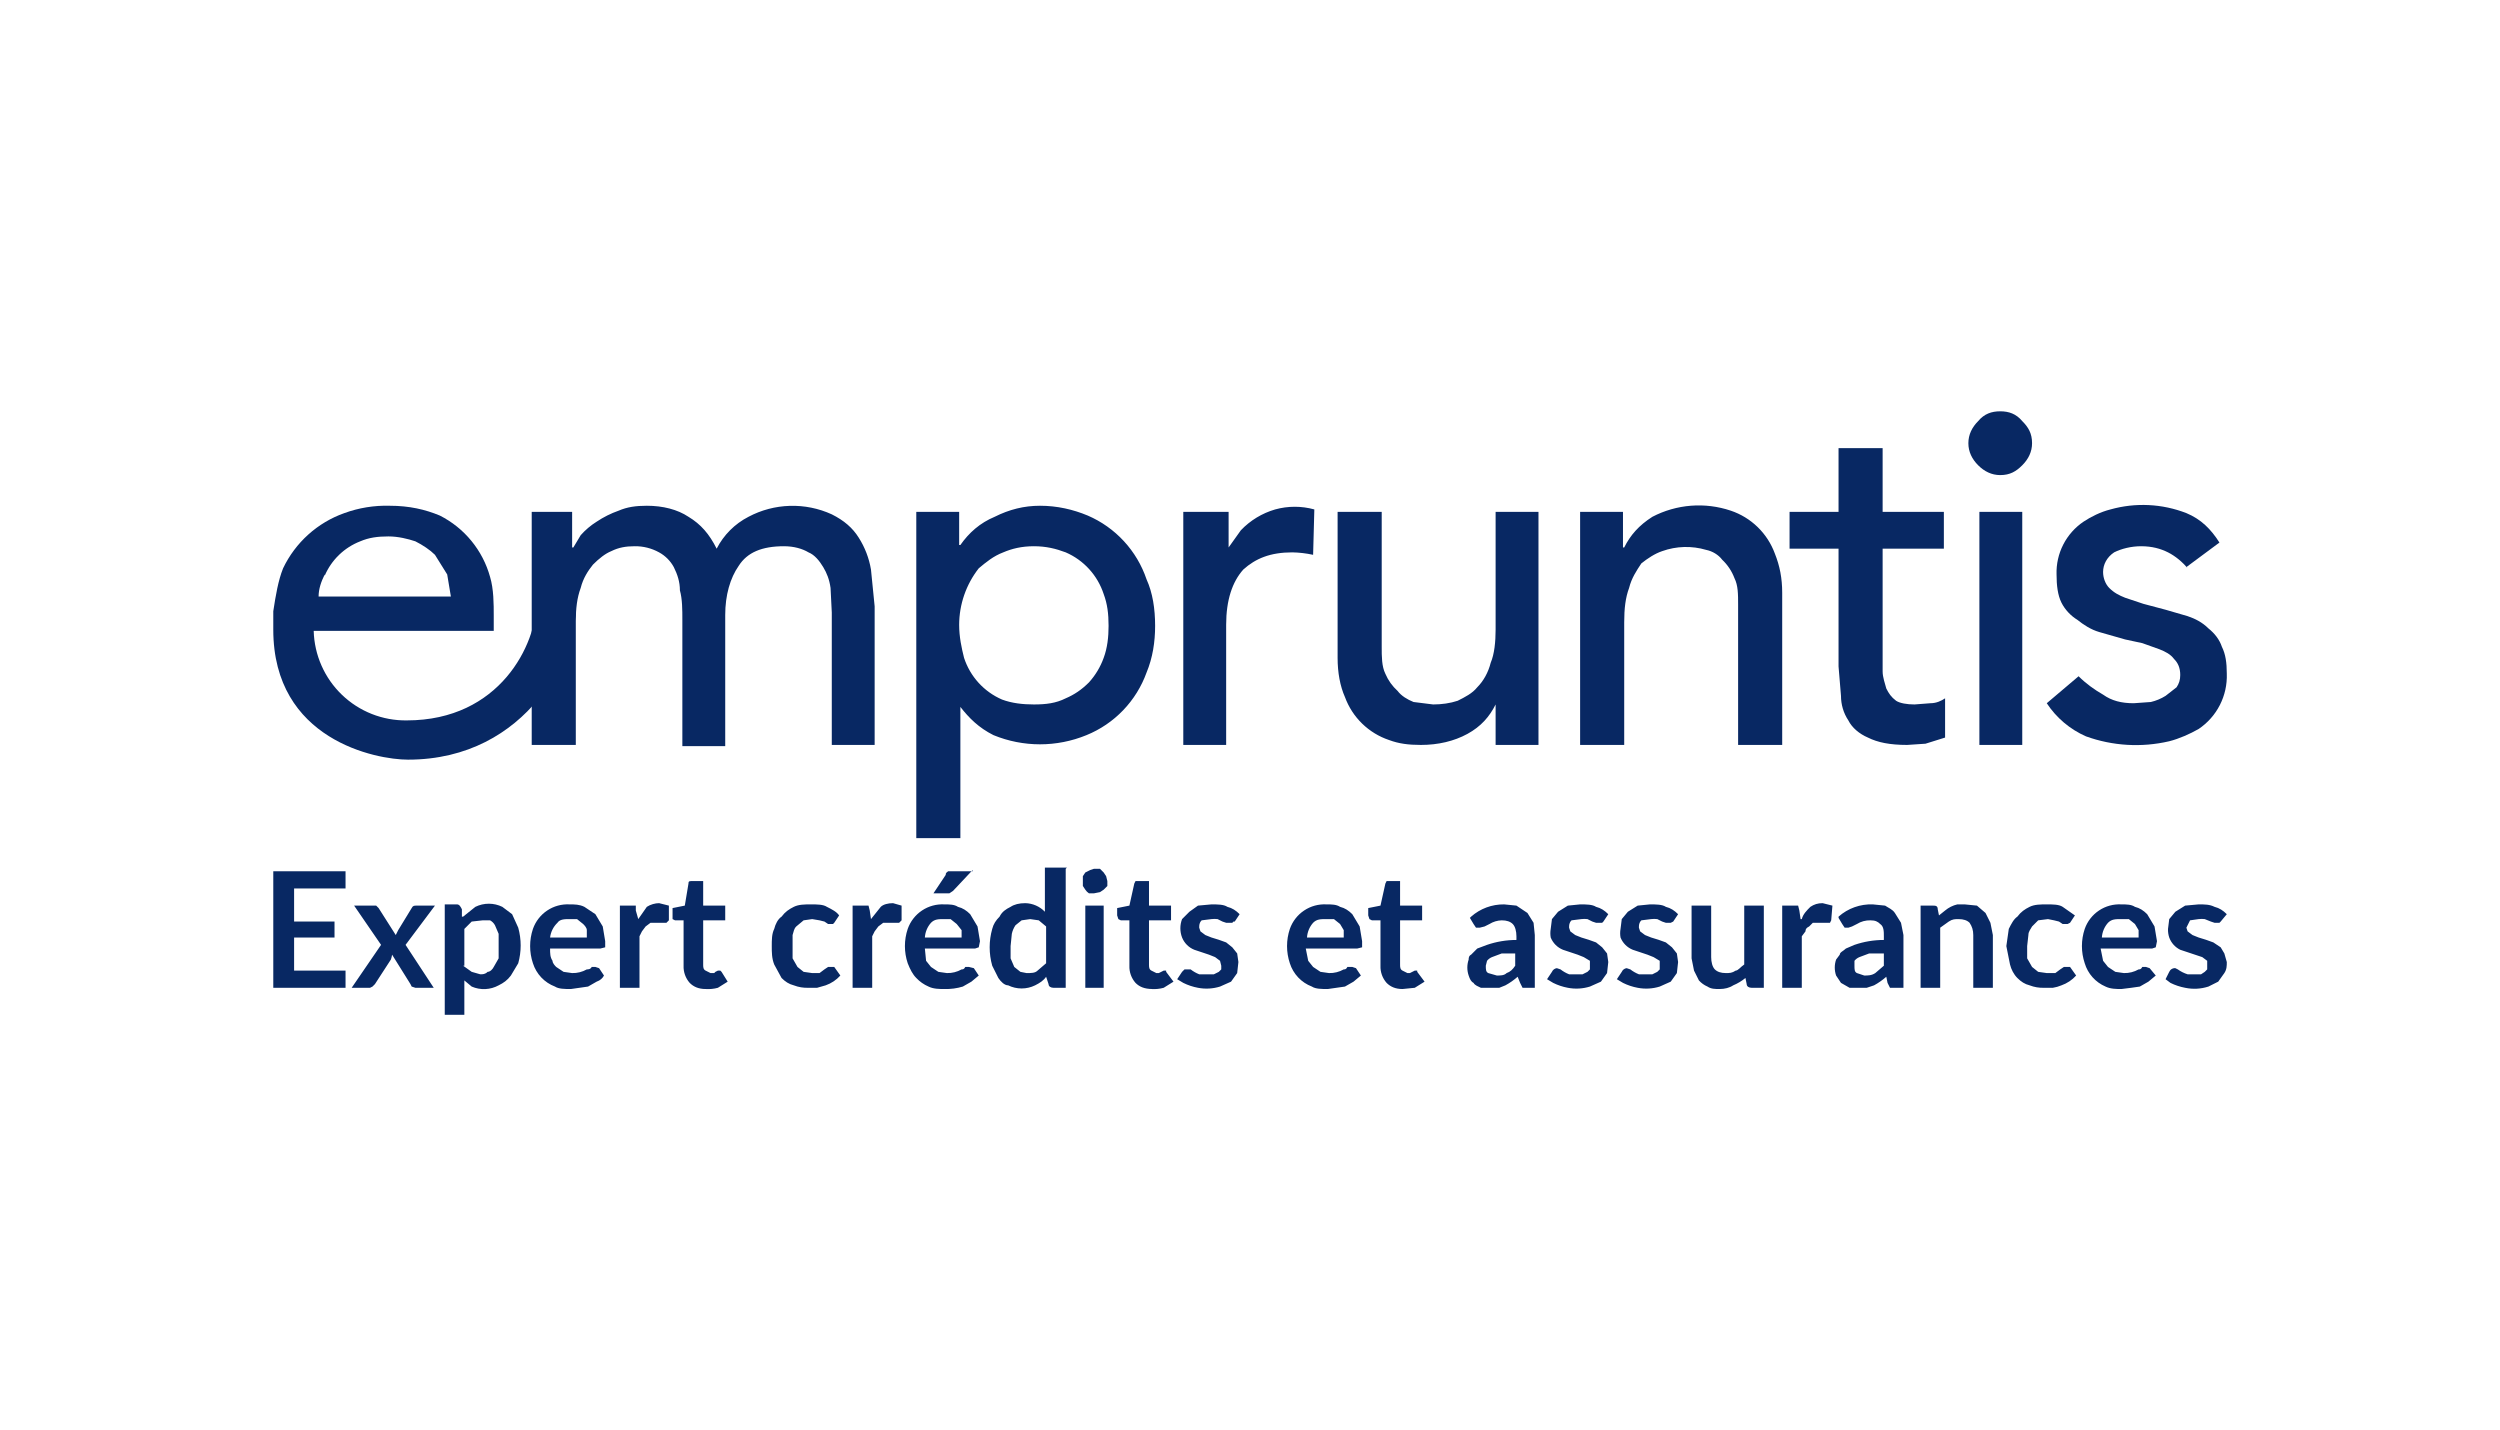 <?xml version="1.0" encoding="UTF-8"?> <svg xmlns="http://www.w3.org/2000/svg" width="1920" height="1098" viewBox="0 0 1920 1098" fill="none"><path d="M409.294 393.128H439.394V420.446H440.335L445.979 411.026C449.542 407.007 453.659 403.518 458.207 400.664C463.472 397.136 469.16 394.287 475.138 392.186C481.722 389.36 488.307 388.418 496.772 388.418C509 388.418 520.288 391.244 528.754 396.896C538.16 402.548 544.744 410.084 550.388 421.388C555.78 410.862 564.333 402.296 574.844 396.896C584.649 391.697 595.516 388.823 606.606 388.496C617.696 388.17 628.713 390.399 638.807 395.012C648.213 399.722 654.797 405.374 659.5 412.91C664.243 420.36 667.441 428.689 668.907 437.402L671.729 465.662V572.108H638.807V470.372L637.866 451.532C636.925 444.938 635.044 440.228 632.222 435.518C629.4 430.808 625.638 426.098 620.935 424.214C616.232 421.388 609.647 419.504 602.122 419.504C585.191 419.504 573.904 424.214 567.319 434.576C560.735 443.996 556.972 457.184 556.972 472.256V573.05H524.05V476.024C524.05 468.488 524.05 460.01 522.169 453.416C522.169 446.822 520.288 441.17 517.466 435.518C514.868 430.741 510.949 426.816 506.179 424.214C500.426 421.025 493.94 419.401 487.366 419.504C480.782 419.504 475.138 420.446 469.494 423.272C464.791 425.156 460.088 428.924 455.385 433.634C451.622 438.344 447.86 443.996 445.979 451.532C443.157 459.068 442.216 467.546 442.216 476.966V572.108H408.354V393.128H409.294ZM703.71 393.128H736.632V418.562H737.572C744.157 409.142 752.622 401.606 763.91 396.896C775.197 391.244 786.485 388.418 798.713 388.418C811.882 388.418 824.11 391.244 835.397 395.954C845.93 400.495 855.392 407.202 863.17 415.641C870.948 424.079 876.869 434.061 880.547 444.938C885.25 455.3 887.132 467.546 887.132 480.734C887.132 492.98 885.25 505.226 880.547 516.53C876.652 527.323 870.536 537.177 862.597 545.453C854.657 553.729 845.07 560.243 834.457 564.572C811.556 573.994 785.87 573.994 762.969 564.572C751.682 558.92 744.157 551.384 737.572 542.906V643.7H703.71V393.128ZM794.01 419.504C784.604 419.504 777.079 421.388 770.494 424.214C762.969 427.04 757.325 431.75 751.682 436.46C741.991 448.825 736.695 464.074 736.632 479.792C736.632 489.212 738.513 497.69 740.394 505.226C742.712 512.328 746.511 518.856 751.538 524.378C756.565 529.899 762.705 534.288 769.554 537.254C777.079 540.08 785.544 541.022 794.01 541.022C803.416 541.022 810.941 540.08 818.466 536.312C825.05 533.486 830.694 529.718 836.338 524.066C841.295 518.586 845.13 512.185 847.625 505.226C850.447 497.69 851.388 489.212 851.388 480.734C851.388 471.314 850.447 463.778 847.625 456.242C845.307 449.14 841.509 442.612 836.482 437.09C831.455 431.569 825.314 427.18 818.466 424.214C810.941 421.388 803.416 419.504 794.01 419.504ZM909.707 393.128H943.569V420.446L952.975 407.258C960.191 399.688 969.277 394.163 979.313 391.244C989.161 388.515 999.565 388.515 1009.41 391.244L1008.47 426.098C1003.22 424.951 997.86 424.32 992.482 424.214C975.55 424.214 964.263 428.924 954.857 437.402C946.391 446.822 941.688 460.952 941.688 479.792V572.108H908.766V393.128H909.707ZM1182.49 572.108H1148.63V541.022C1143.92 550.442 1137.34 557.978 1126.99 563.63C1116.64 569.282 1104.42 572.108 1091.25 572.108C1081.84 572.108 1074.32 571.166 1066.79 568.34C1059.04 565.736 1051.97 561.422 1046.11 555.715C1040.25 550.008 1035.75 543.055 1032.93 535.37C1029.17 526.892 1027.28 516.53 1027.28 505.226V393.128H1061.15V496.748C1061.15 504.284 1061.15 511.82 1063.97 517.472C1066.11 522.499 1069.32 526.999 1073.38 530.66C1076.2 534.428 1080.9 537.254 1085.6 539.138L1100.65 541.022C1107.24 541.022 1113.82 540.08 1119.47 538.196C1125.11 535.37 1130.75 532.544 1134.52 527.834C1139.22 523.124 1142.98 516.53 1144.86 508.994C1147.68 502.4 1148.63 492.98 1148.63 483.56V393.128H1181.55V572.108H1182.49ZM1214.47 393.128H1246.45V420.446H1247.39C1252.09 411.026 1258.68 403.49 1269.03 396.896C1278.23 392.096 1288.3 389.205 1298.65 388.396C1308.99 387.587 1319.39 388.876 1329.23 392.186C1336.98 394.79 1344.04 399.104 1349.9 404.811C1355.76 410.518 1360.27 417.471 1363.09 425.156C1366.85 434.576 1368.73 443.996 1368.73 455.3V572.108H1334.87V464.72C1334.87 456.242 1334.87 449.648 1332.05 443.996C1330.03 438.631 1326.81 433.798 1322.64 429.866C1319.82 426.098 1315.12 423.272 1310.41 422.33C1299.31 419.038 1287.45 419.368 1276.55 423.272C1270.91 425.156 1265.26 428.924 1260.56 432.692C1256.8 438.344 1253.03 443.996 1251.15 451.532C1248.33 459.068 1247.39 467.546 1247.39 477.908V572.108H1213.53V393.128H1214.47ZM1492.89 421.388H1445.86V515.588C1445.86 520.298 1447.74 525.008 1448.68 528.776C1450.57 532.544 1452.45 535.37 1456.21 538.196C1459.03 540.08 1464.68 541.022 1470.32 541.022L1482.55 540.08C1487.25 540.08 1491.01 538.196 1493.83 536.312V566.456L1478.78 571.166L1464.68 572.108C1451.51 572.108 1442.1 570.224 1434.58 566.456C1427.99 563.63 1422.35 558.92 1419.53 553.268C1415.76 547.616 1413.88 541.022 1413.88 534.428L1412 511.82V421.388H1374.38V393.128H1412V344.144H1445.86V393.128H1492.89V421.388Z" fill="#082863"></path><path d="M1520.17 393.128H1553.09V572.108H1520.17V393.128ZM1680.08 436.46C1676.32 431.75 1670.67 427.04 1665.03 424.214C1659.38 421.388 1652.8 419.504 1644.33 419.504C1636.81 419.504 1629.28 421.388 1623.64 424.214C1618 427.982 1615.17 433.634 1615.17 439.286C1615.17 443.996 1617.06 448.706 1619.88 451.532C1623.64 455.3 1627.4 457.184 1632.11 459.068L1646.22 463.778C1657.57 466.653 1668.87 469.793 1680.08 473.198C1685.72 475.082 1691.37 477.908 1696.07 482.618C1700.77 486.386 1704.53 491.096 1706.42 496.748C1709.24 502.4 1710.18 508.994 1710.18 517.472C1710.47 525.797 1708.63 534.059 1704.85 541.476C1701.06 548.893 1695.45 555.221 1688.54 559.862C1681.96 563.63 1673.49 567.398 1665.97 569.282C1644.73 574.24 1622.52 572.931 1602.01 565.514C1589.74 560.115 1579.29 551.283 1571.91 540.08L1596.36 519.356C1602.01 525.008 1608.59 529.718 1615.17 533.486C1621.76 538.196 1629.28 540.08 1638.69 540.08L1651.86 539.138C1655.85 538.195 1659.67 536.604 1663.15 534.428L1671.61 527.834C1673.49 525.008 1674.43 522.182 1674.43 518.414C1674.43 512.762 1672.55 508.994 1669.73 506.168C1666.91 502.4 1663.15 500.516 1658.44 498.632L1645.27 493.922L1632.11 491.096L1612.35 485.444C1605.77 483.56 1600.12 479.792 1595.42 476.024C1590.72 473.198 1586.02 468.488 1583.19 462.836C1580.37 457.184 1579.43 449.648 1579.43 441.17C1579.18 433.217 1580.95 425.332 1584.57 418.249C1588.19 411.165 1593.54 405.116 1600.12 400.664C1605.77 396.896 1613.29 393.128 1620.82 391.244C1640.05 385.833 1660.52 386.825 1679.14 394.07C1690.42 398.78 1697.95 406.316 1704.53 416.678L1679.14 435.518L1680.08 436.46ZM1511.71 340.376C1511.71 333.782 1514.53 328.13 1519.23 323.42C1523.93 317.768 1529.58 315.884 1536.16 315.884C1542.75 315.884 1548.39 317.768 1553.09 323.42C1557.8 328.13 1560.62 332.84 1560.62 340.376C1560.62 346.97 1557.8 352.622 1553.09 357.332C1548.39 362.042 1543.69 364.868 1536.16 364.868C1529.58 364.868 1523.93 362.042 1519.23 357.332C1514.53 352.622 1511.71 346.97 1511.71 340.376Z" fill="#082863"></path><path d="M442.215 461.894H412.115C412.115 494.864 383.896 553.268 312.409 553.268C293.858 553.522 275.954 546.448 262.574 533.577C249.193 520.706 241.414 503.075 240.921 484.502H379.193V473.198C379.193 463.778 379.193 452.474 376.371 443.054C373.57 432.948 368.693 423.538 362.052 415.428C355.411 407.318 347.153 400.685 337.806 395.954C326.518 391.244 314.29 388.418 299.24 388.418C287.387 388.088 275.579 390.006 264.437 394.07C243.773 401.405 226.859 416.65 217.406 436.46C213.643 445.88 211.762 457.184 209.881 469.43V483.56C209.881 568.34 288.893 583.412 313.35 583.412C405.531 583.412 445.037 500.516 442.215 460.952M249.387 442.112C251.952 436.119 255.686 430.698 260.37 426.169C265.054 421.64 270.594 418.093 276.665 415.736C283.25 412.91 289.834 411.968 298.3 411.968C305.825 411.968 313.35 413.852 318.993 415.736C324.637 418.562 330.281 422.33 334.043 426.098L343.45 441.17L346.271 458.126H244.684C244.684 452.474 246.565 446.822 249.387 441.17" fill="#082863"></path><path d="M225.871 682.322V707.756H256.912V720.002H225.871V745.436H265.378V758.624H209.881V669.134H265.378V682.322H225.871ZM334.043 758.624H318.993L316.171 757.682L315.231 755.798L301.121 733.19C300.953 734.478 300.637 735.742 300.181 736.958L287.953 755.798L286.071 757.682L284.19 758.624H270.081L292.656 725.654L271.962 695.51H288.893L290.775 697.394L303.943 718.118L305.825 714.35L316.171 697.394C317.112 695.51 318.053 695.51 319.934 695.51H334.043L311.468 725.654L333.103 758.624H334.043ZM355.678 703.988L365.084 696.452C368.305 694.872 371.844 694.05 375.431 694.05C379.018 694.05 382.557 694.872 385.778 696.452L393.303 702.104L398.006 712.466C400.493 721.402 400.493 730.848 398.006 739.784L392.362 749.204C389.54 752.972 386.718 754.856 382.956 756.74C379.807 758.469 376.305 759.453 372.718 759.616C369.131 759.779 365.554 759.118 362.262 757.682L356.618 752.972V779.348H341.568V694.568H350.975C352.856 694.568 353.796 696.452 354.737 698.336V703.988H355.678ZM355.678 741.668L362.262 746.378L368.846 748.262C370.728 748.262 372.609 748.262 374.49 746.378C376.371 746.378 378.253 744.494 379.193 742.61L382.956 736.016V726.596V717.176L380.134 710.582C379.268 708.99 377.962 707.681 376.371 706.814H370.728L362.262 707.756L356.618 713.408V741.668H355.678ZM422.462 728.48C422.462 732.248 422.462 735.074 424.343 737.9C424.343 739.784 426.225 741.668 427.165 742.61L432.809 746.378L439.393 747.32C443.343 747.428 447.247 746.451 450.681 744.494C451.621 744.494 453.503 744.494 454.443 742.61H457.265L460.087 743.552L463.85 749.204C462.909 751.088 461.028 752.972 458.206 753.914L451.621 757.682L445.037 758.624L438.453 759.566C433.75 759.566 429.046 759.566 426.225 757.682C422.236 756.174 418.64 753.78 415.707 750.68C412.775 747.58 410.582 743.855 409.293 739.784C406.425 731.227 406.425 721.965 409.293 713.408C411.322 707.629 415.172 702.667 420.261 699.269C425.351 695.871 431.405 694.221 437.512 694.568C441.275 694.568 445.037 694.568 448.8 696.452L457.265 702.104L462.909 711.524L464.79 722.828V727.538L461.028 728.48H422.462ZM450.681 719.06V714.35C450.681 712.466 448.8 710.582 447.859 709.64L443.156 705.872H437.512C433.75 705.872 429.987 705.872 428.106 708.698C424.981 711.703 422.988 715.696 422.462 720.002H450.681V719.06ZM490.187 705.872L496.771 696.452C499.593 694.568 503.356 693.626 506.178 693.626L513.703 695.51V706.814L511.821 708.698H509.94H499.593L495.831 711.524L493.009 715.292L491.128 719.06V758.624H476.078V695.51H488.306V699.278L490.187 705.872ZM541.921 759.566C536.278 759.566 532.515 757.682 529.693 754.856C526.492 751.228 524.808 746.506 524.99 741.668V706.814H518.406L516.525 705.872V697.394L525.931 695.51L528.753 678.554C528.753 677.612 528.753 676.67 530.634 676.67H540.04V695.51H556.971V706.814H540.04V740.726C540.04 742.61 540.04 744.494 541.921 745.436L545.684 747.32H548.506L549.446 746.378L551.328 745.436H553.209L554.15 746.378L558.853 753.914L551.328 758.624C548.268 759.465 545.087 759.784 541.921 759.566Z" fill="#082863"></path><path d="M640.688 708.698L639.747 709.64H637.866H635.985L633.163 707.756L629.4 706.814L623.756 705.872L617.172 706.814L611.528 711.524C609.647 713.408 609.647 715.292 608.706 718.118V736.016L612.469 742.61L617.172 746.378L623.756 747.32H629.4L633.163 744.494L635.985 742.61H640.688L645.391 749.204C642.322 752.628 638.439 755.22 634.103 756.74L627.519 758.624H620.935C617.083 758.775 613.242 758.133 609.647 756.74C605.885 755.798 603.063 753.914 600.241 751.088L594.597 740.726C592.716 736.016 592.716 731.306 592.716 726.596C592.716 721.886 592.716 717.176 594.597 713.408C595.538 709.64 597.419 705.872 600.241 703.988C603.063 700.22 605.885 698.336 609.647 696.452C613.41 694.568 618.113 694.568 622.816 694.568C627.519 694.568 632.222 694.568 635.044 696.452C638.806 698.336 642.569 700.22 644.45 703.046L640.688 708.698ZM668.906 705.872L676.431 696.452C678.313 694.568 682.075 693.626 685.838 693.626L692.422 695.51V706.814L690.541 708.698H678.313L674.55 711.524L671.728 715.292L669.847 719.06V758.624H654.797V695.51H667.025L667.966 699.278L668.906 705.872ZM710.294 728.48L711.235 737.9L714.997 742.61L720.641 746.378L727.225 747.32C731.175 747.428 735.078 746.451 738.513 744.494C739.453 744.494 740.394 744.494 741.335 742.61H744.156L747.919 743.552L751.681 749.204L746.038 753.914L739.453 757.682C734.883 759.069 730.118 759.705 725.344 759.566C721.581 759.566 716.878 759.566 713.116 757.682C709.562 756.153 706.361 753.908 703.71 751.088C700.888 748.262 699.006 744.494 697.125 739.784C694.257 731.227 694.257 721.965 697.125 713.408C699.154 707.629 703.004 702.667 708.093 699.269C713.183 695.871 719.237 694.221 725.344 694.568C729.106 694.568 732.869 694.568 735.691 696.452C739.453 697.394 742.275 699.278 745.097 702.104L750.741 711.524L752.622 722.828L751.681 727.538L748.86 728.48H710.294ZM738.513 719.06V714.35L734.75 709.64L730.047 705.872H725.344C720.641 705.872 717.819 705.872 714.997 708.698C712.216 711.836 710.561 715.815 710.294 720.002H738.513V719.06ZM746.978 668.192L731.928 684.206L729.106 686.09H716.878L726.285 671.96C726.285 670.076 727.225 670.076 728.166 669.134H746.978V668.192ZM818.466 667.25V758.624H809.06C807.178 758.624 805.297 757.682 805.297 755.798L803.416 750.146C801.535 752.972 798.713 754.856 794.95 756.74C791.729 758.32 788.19 759.142 784.603 759.142C781.017 759.142 777.477 758.32 774.256 756.74C771.435 756.74 768.613 753.914 766.731 751.088L762.028 741.668C759.413 732.43 759.413 722.646 762.028 713.408C762.969 709.64 764.85 706.814 767.672 703.988C769.553 700.22 772.375 698.336 776.138 696.452C778.96 694.568 782.722 693.626 787.425 693.626C793.112 693.757 798.519 696.126 802.475 700.22V666.308H819.406L818.466 667.25ZM803.416 711.524L797.772 706.814L791.188 705.872L784.603 706.814L779.9 710.582C778.547 712.579 777.589 714.817 777.078 717.176L776.138 726.596V736.016L778.96 742.61L783.663 746.378L788.366 747.32C792.128 747.32 794.95 747.32 796.831 745.436L803.416 739.784V711.524ZM850.447 676.67V680.438L847.625 683.264L844.803 685.148L840.1 686.09H836.338C835.206 685.361 834.244 684.397 833.516 683.264L831.635 680.438V676.67V672.902L833.516 670.076L837.278 668.192L840.1 667.25H844.803L847.625 670.076L849.506 672.902L850.447 676.67ZM848.566 758.624H833.516V695.51H847.625V758.624H848.566ZM885.25 759.566C878.666 759.566 874.903 757.682 872.081 754.856C868.88 751.228 867.196 746.506 867.378 741.668V706.814H860.794L858.913 705.872L857.972 703.046V697.394L867.378 695.51L871.141 678.554L872.081 676.67H882.428V695.51H899.36V706.814H882.428V740.726C882.428 742.61 882.428 744.494 884.31 745.436L888.072 747.32H889.953L891.835 746.378L893.716 745.436H895.597V746.378L901.241 753.914L893.716 758.624C890.656 759.465 887.476 759.784 884.31 759.566M947.331 707.756L946.391 708.698H941.688L938.866 707.756L935.103 705.872C933.542 705.675 931.962 705.675 930.4 705.872L922.875 706.814C920.994 708.698 920.994 710.582 920.994 712.466L921.935 715.292L925.697 718.118L930.4 720.002C934.218 721.086 937.984 722.343 941.688 723.77L946.391 727.538L950.153 732.248L951.094 738.842L950.153 747.32L945.45 753.914L936.985 757.682C931.505 759.389 925.688 759.713 920.053 758.624C916.136 757.895 912.337 756.627 908.766 754.856L904.063 752.03L907.825 746.378L909.706 744.494H914.41C916.411 746.062 918.629 747.331 920.994 748.262H932.281L936.044 746.378L937.925 744.494V741.668L936.985 737.9L933.222 735.074L928.519 733.19L922.875 731.306L917.231 729.422C915.11 728.569 913.182 727.295 911.566 725.676C909.949 724.057 908.677 722.127 907.825 720.002C906.088 715.453 906.088 710.421 907.825 705.872L913.469 700.22L920.053 695.51L930.4 694.568C935.103 694.568 939.806 694.568 942.628 696.452C946.391 697.394 949.213 699.278 952.035 702.104L948.272 707.756H947.331ZM1002.83 728.48L1004.71 737.9L1008.47 742.61L1014.12 746.378L1020.7 747.32C1024.65 747.428 1028.55 746.451 1031.99 744.494C1032.93 744.494 1033.87 744.494 1034.81 742.61H1038.57L1041.39 743.552L1045.16 749.204L1039.51 753.914L1032.93 757.682L1026.34 758.624L1019.76 759.566C1015.06 759.566 1010.35 759.566 1007.53 757.682C1003.54 756.174 999.947 753.779 997.014 750.68C994.082 747.58 991.889 743.854 990.6 739.784C987.732 731.227 987.732 721.965 990.6 713.408C992.629 707.629 996.479 702.667 1001.57 699.269C1006.66 695.871 1012.71 694.221 1018.82 694.568C1022.58 694.568 1026.34 694.568 1029.17 696.452C1032.93 697.394 1035.75 699.278 1038.57 702.104L1044.22 711.524L1046.1 722.828V727.538L1042.33 728.48H1002.83ZM1031.99 719.06V714.35L1029.17 709.64L1024.46 705.872H1018.82C1014.12 705.872 1011.29 705.872 1008.47 708.698C1005.69 711.836 1004.04 715.815 1003.77 720.002H1031.99V719.06ZM1077.14 759.566C1071.49 759.566 1067.73 757.682 1064.91 754.856C1061.71 751.228 1060.02 746.506 1060.21 741.668V706.814H1053.62L1051.74 705.872L1050.8 703.046V697.394L1060.21 695.51L1063.97 678.554L1064.91 676.67H1075.26V695.51H1092.19V706.814H1075.26V740.726C1075.26 742.61 1075.26 744.494 1077.14 745.436L1080.9 747.32H1082.78L1084.66 746.378L1086.54 745.436H1088.43V746.378L1094.07 753.914L1086.54 758.624L1077.14 759.566ZM1129.81 703.988C1136.82 697.8 1145.87 694.442 1155.21 694.568L1164.62 695.51L1173.08 701.162L1177.78 708.698L1178.73 718.118V758.624H1169.32L1167.44 754.856L1165.56 750.146C1162.68 752.687 1159.52 754.898 1156.15 756.74L1151.45 758.624H1137.34C1135.46 757.682 1132.63 756.74 1131.69 754.856C1129.81 753.914 1128.87 752.03 1127.93 749.204C1126.57 745.236 1126.57 740.926 1127.93 736.958C1127.93 736.016 1127.93 734.132 1129.81 733.19L1134.52 728.48L1142.04 725.654C1149.31 723.159 1156.93 721.886 1164.62 721.886V719.06C1164.62 715.292 1163.68 711.524 1161.79 709.64C1159.91 707.756 1157.09 706.814 1153.33 706.814C1150 706.905 1146.75 707.881 1143.92 709.64L1140.16 711.524L1136.4 712.466H1133.58L1131.69 709.64L1128.87 704.93L1129.81 703.988ZM1164.62 732.248H1153.33L1145.8 735.074C1144.33 735.682 1143.04 736.654 1142.04 737.9L1141.1 741.668C1141.1 744.494 1141.1 746.378 1142.98 747.32L1149.57 749.204C1152.39 749.204 1155.21 749.204 1157.09 747.32C1159.91 746.378 1161.79 744.494 1163.68 741.668V732.248H1164.62ZM1231.4 707.756L1230.46 708.698H1225.76L1222.93 707.756L1219.17 705.872C1217.61 705.675 1216.03 705.675 1214.47 705.872L1206.94 706.814C1205.06 708.698 1205.06 710.582 1205.06 712.466L1206 715.292L1209.77 718.118L1214.47 720.002C1218.29 721.086 1222.05 722.343 1225.76 723.77L1230.46 727.538L1234.22 732.248L1235.16 738.842L1234.22 747.32L1229.52 753.914L1221.05 757.682C1215.57 759.389 1209.76 759.713 1204.12 758.624C1200.2 757.895 1196.41 756.627 1192.83 754.856L1188.13 752.03L1191.89 746.378C1192.22 745.618 1192.74 744.956 1193.4 744.46C1194.06 743.964 1194.84 743.651 1195.66 743.552L1198.48 744.494C1200.48 746.062 1202.7 747.331 1205.06 748.262H1215.41L1219.17 746.378L1221.05 744.494V741.668V737.9L1216.35 735.074L1211.65 733.19L1206 731.306L1200.36 729.422C1198.24 728.569 1196.31 727.295 1194.69 725.676C1193.08 724.057 1191.8 722.127 1190.95 720.002C1190.57 717.821 1190.57 715.589 1190.95 713.408L1191.89 705.872L1196.6 700.22L1204.12 695.51L1213.53 694.568C1218.23 694.568 1222.93 694.568 1225.76 696.452C1229.52 697.394 1232.34 699.278 1235.16 702.104L1231.4 707.756ZM1285.02 707.756L1283.13 708.698H1279.37L1276.55 707.756L1272.79 705.872C1271.23 705.675 1269.65 705.675 1268.08 705.872L1260.56 706.814C1258.68 708.698 1258.68 710.582 1258.68 712.466L1259.62 715.292L1263.38 718.118L1268.08 720.002C1271.9 721.086 1275.67 722.343 1279.37 723.77L1284.08 727.538L1287.84 732.248L1288.78 738.842L1287.84 747.32L1283.13 753.914L1274.67 757.682C1269.19 759.389 1263.37 759.713 1257.74 758.624C1253.82 757.895 1250.02 756.627 1246.45 754.856L1241.75 752.03L1245.51 746.378C1245.83 745.618 1246.35 744.956 1247.01 744.46C1247.67 743.964 1248.45 743.651 1249.27 743.552L1252.09 744.494C1254.1 746.062 1256.31 747.331 1258.68 748.262H1269.03L1272.79 746.378L1274.67 744.494V741.668V737.9L1269.97 735.074L1265.26 733.19L1259.62 731.306L1253.98 729.422C1251.85 728.569 1249.93 727.295 1248.31 725.676C1246.69 724.057 1245.42 722.127 1244.57 720.002C1244.18 717.821 1244.18 715.589 1244.57 713.408L1245.51 705.872L1250.21 700.22L1257.74 695.51L1267.14 694.568C1271.85 694.568 1276.55 694.568 1279.37 696.452C1283.13 697.394 1285.96 699.278 1288.78 702.104L1285.02 707.756ZM1354.62 695.51V758.624H1345.22C1343.33 758.624 1341.45 757.682 1341.45 755.798L1340.51 751.088C1337.67 753.422 1334.5 755.326 1331.11 756.74C1328.28 758.624 1324.52 759.566 1320.76 759.566C1317 759.566 1314.18 759.566 1311.35 757.682C1308.84 756.609 1306.6 755.002 1304.77 752.972L1301.01 745.436L1299.13 736.016V695.51H1314.18V735.074C1314.18 738.842 1315.12 742.61 1317 744.494C1318.88 746.378 1321.7 747.32 1325.46 747.32C1328.28 747.32 1330.17 747.32 1332.99 745.436C1334.87 745.436 1336.75 742.61 1339.57 740.726V695.51H1354.62ZM1383.78 705.872C1384.72 702.104 1387.54 699.278 1390.37 696.452C1393.19 694.568 1396.01 693.626 1399.77 693.626L1407.3 695.51L1406.36 706.814L1405.42 708.698H1403.53H1392.25L1389.43 711.524C1387.54 712.466 1386.6 713.408 1386.6 715.292L1383.78 719.06V758.624H1368.73V695.51H1380.96L1381.9 699.278L1382.84 705.872H1383.78ZM1412 703.988C1419.24 697.576 1428.68 694.202 1438.34 694.568L1447.74 695.51C1450.57 697.394 1453.39 698.336 1455.27 701.162L1459.97 708.698L1461.85 718.118V758.624H1451.51L1449.63 754.856L1448.68 750.146C1445.8 752.687 1442.65 754.898 1439.28 756.74L1433.63 758.624H1420.47L1413.88 754.856L1410.12 749.204C1408.76 745.236 1408.76 740.926 1410.12 736.958L1412.94 733.19C1412.94 731.306 1415.76 730.364 1417.64 728.48L1424.23 725.654C1431.49 723.159 1439.12 721.886 1446.8 721.886V719.06C1446.8 715.292 1446.8 711.524 1443.98 709.64C1442.1 707.756 1440.22 706.814 1436.46 706.814C1432.81 706.731 1429.21 707.713 1426.11 709.64L1422.35 711.524L1419.53 712.466H1416.7L1414.82 709.64L1412 704.93V703.988ZM1446.8 732.248H1435.52L1427.99 735.074C1426.52 735.682 1425.22 736.654 1424.23 737.9V741.668C1424.23 744.494 1424.23 746.378 1426.11 747.32L1431.75 749.204C1434.58 749.204 1437.4 749.204 1440.22 747.32L1446.8 741.668V732.248ZM1489.13 703.046L1493.83 699.278C1496.56 696.988 1499.78 695.375 1503.24 694.568H1508.88L1518.29 695.51L1524.88 701.162L1528.64 708.698L1530.52 718.118V758.624H1515.47V718.118C1515.47 714.35 1514.53 711.524 1512.65 708.698C1510.77 706.814 1507.94 705.872 1504.18 705.872C1501.36 705.872 1499.48 705.872 1496.66 707.756L1490.07 712.466V758.624H1475.02V695.51H1484.43C1486.31 695.51 1488.19 695.51 1488.19 698.336L1489.13 703.046ZM1589.78 708.698L1587.9 709.64H1586.02H1584.13L1581.31 707.756L1577.55 706.814L1572.85 705.872L1565.32 706.814L1560.62 711.524C1559.68 713.408 1557.8 715.292 1557.8 718.118L1556.86 726.596V736.016L1560.62 742.61L1565.32 746.378L1571.91 747.32H1578.49L1582.25 744.494L1585.08 742.61H1589.78L1594.48 749.204C1591.41 752.628 1587.53 755.22 1583.19 756.74C1581.08 757.633 1578.87 758.266 1576.61 758.624H1570.03C1566.17 758.775 1562.33 758.133 1558.74 756.74C1554.98 755.798 1552.15 753.914 1549.33 751.088C1546.51 748.262 1544.63 744.494 1543.69 740.726L1540.87 726.596L1542.75 713.408C1544.63 709.64 1546.51 705.872 1549.33 703.988C1552.15 700.22 1554.98 698.336 1558.74 696.452C1562.5 694.568 1567.2 694.568 1571.91 694.568C1576.61 694.568 1581.31 694.568 1584.13 696.452L1593.54 703.046L1589.78 708.698ZM1613.29 728.48L1615.18 737.9L1618.94 742.61L1624.58 746.378L1631.17 747.32C1635.12 747.428 1639.02 746.451 1642.45 744.494C1643.39 744.494 1644.33 744.494 1645.28 742.61H1648.1L1650.92 743.552L1655.62 749.204L1649.98 753.914L1643.39 757.682L1636.81 758.624L1629.28 759.566C1625.52 759.566 1620.82 759.566 1617.06 757.682C1613.24 756.058 1609.83 753.612 1607.07 750.519C1604.3 747.425 1602.26 743.76 1601.07 739.784C1598.2 731.227 1598.2 721.965 1601.07 713.408C1603.1 707.629 1606.94 702.667 1612.03 699.269C1617.12 695.871 1623.18 694.221 1629.28 694.568C1633.05 694.568 1636.81 694.568 1639.63 696.452C1643.39 697.394 1646.22 699.278 1649.04 702.104L1654.68 711.524L1656.56 722.828L1655.62 727.538L1652.8 728.48H1613.29ZM1642.45 719.06V714.35L1639.63 709.64L1634.93 705.872H1629.28C1624.58 705.872 1621.76 705.872 1618.94 708.698C1616.16 711.836 1614.5 715.815 1614.23 720.002H1642.45V719.06ZM1705.48 707.756L1704.53 708.698H1702.65H1700.77L1697.95 707.756L1693.25 705.872C1691.69 705.675 1690.11 705.675 1688.54 705.872L1681.96 706.814L1679.14 712.466L1680.08 715.292L1683.84 718.118L1688.54 720.002C1692.36 721.086 1696.13 722.343 1699.83 723.77L1705.48 727.538L1708.3 732.248L1710.18 738.842C1710.18 741.668 1710.18 744.494 1708.3 747.32L1703.59 753.914L1696.07 757.682C1690.3 759.551 1684.13 759.876 1678.2 758.624C1674.28 757.895 1670.48 756.627 1666.91 754.856L1663.15 752.03L1665.97 746.378C1666.36 745.473 1667.02 744.714 1667.87 744.207C1668.71 743.7 1669.69 743.471 1670.67 743.552L1672.55 744.494C1674.84 746.146 1677.38 747.418 1680.08 748.262H1690.43L1693.25 746.378L1695.13 744.494V741.668V737.9L1691.37 735.074L1685.72 733.19L1680.08 731.306L1674.43 729.422C1670.5 727.496 1667.47 724.12 1665.97 720.002C1665.27 717.877 1664.95 715.644 1665.03 713.408L1665.97 705.872L1670.67 700.22L1678.2 695.51L1688.54 694.568C1693.25 694.568 1697.01 694.568 1700.77 696.452C1704.53 697.394 1707.36 699.278 1710.18 702.104L1705.48 707.756Z" fill="#082863"></path></svg> 